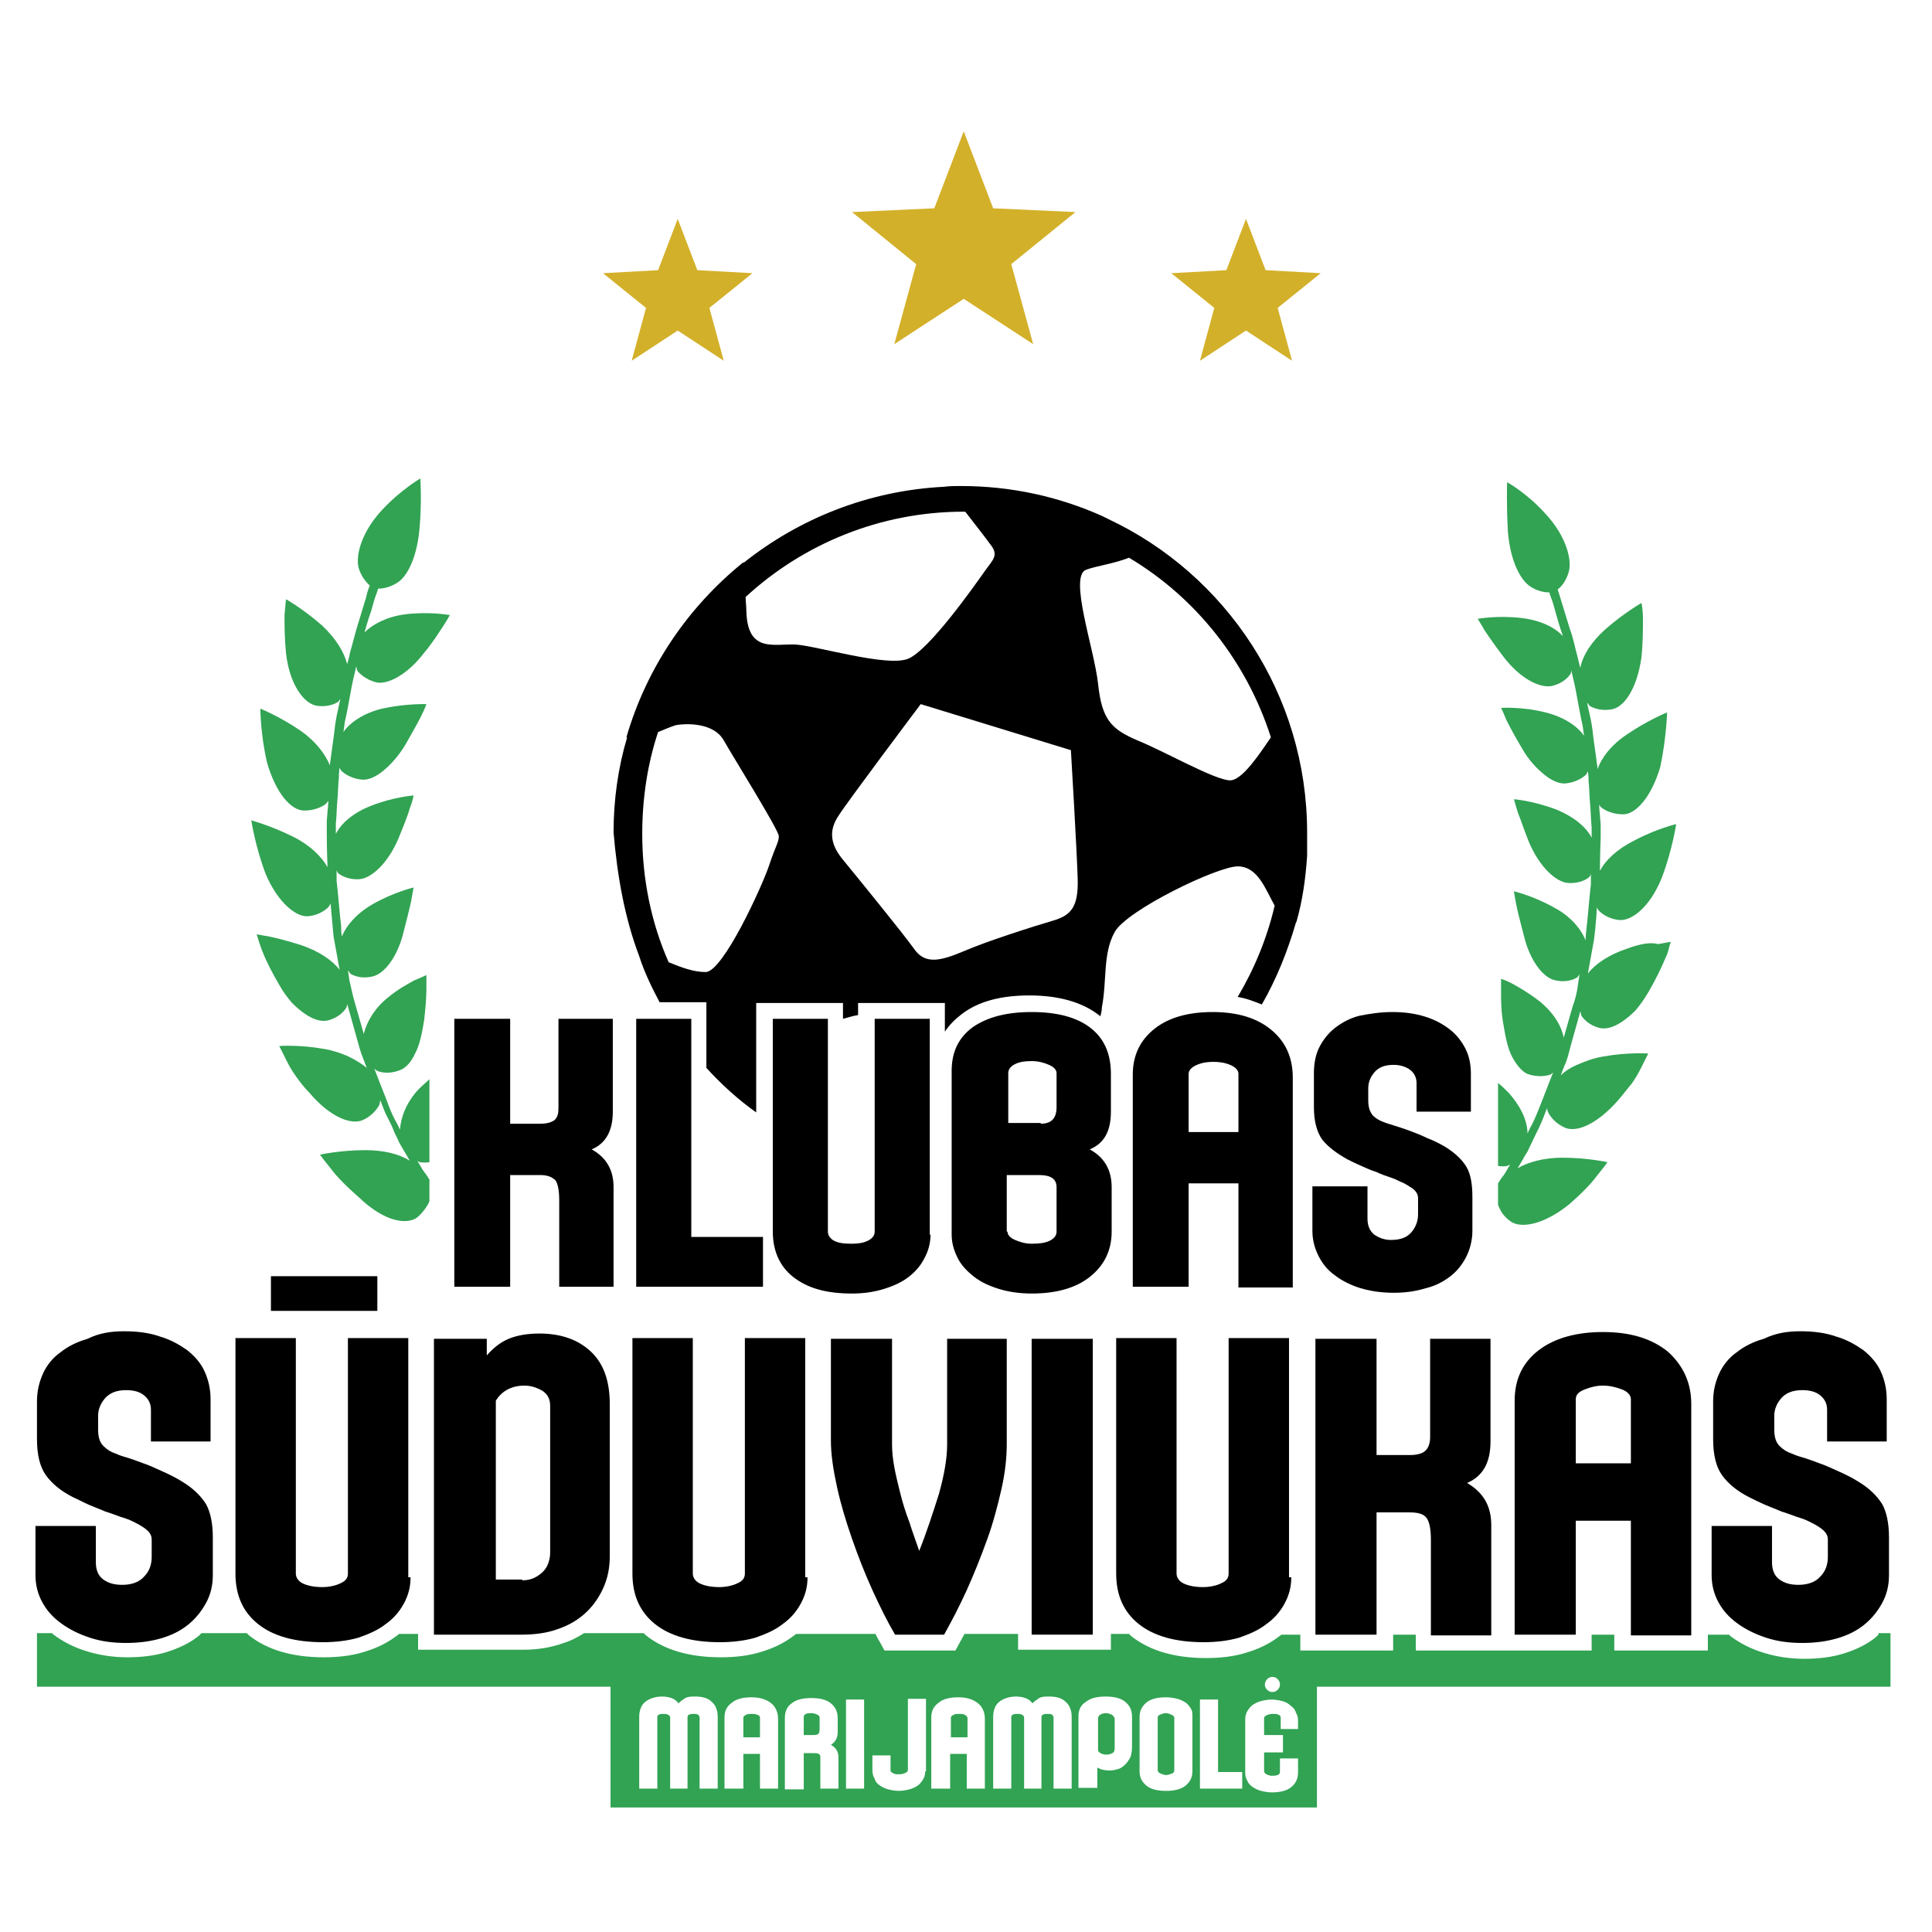 <?xml version="1.0" encoding="utf-8"?>
<!-- Generator: Adobe Illustrator 17.1.0, SVG Export Plug-In . SVG Version: 6.00 Build 0)  -->
<!DOCTYPE svg PUBLIC "-//W3C//DTD SVG 1.1//EN" "http://www.w3.org/Graphics/SVG/1.1/DTD/svg11.dtd">
<svg version="1.1" id="Layer_1" xmlns="http://www.w3.org/2000/svg" xmlns:xlink="http://www.w3.org/1999/xlink" x="0px" y="0px"
	 viewBox="0 0 256 256" style="enable-background:new 0 0 256 256;" xml:space="preserve">
<g id="marijampole_3_">
	<path style="fill:#31A353;" d="M108.3,227.2c-0.2-0.1-0.5-0.2-0.8-0.2c-0.3,0-0.5,0-0.7,0.1c-0.2,0.1-0.3,0.2-0.3,0.4v2.4h1.4
		c0.5,0,0.7-0.2,0.7-0.7v-1.6C108.6,227.4,108.5,227.3,108.3,227.2z"/>
	<path style="fill:#31A353;" d="M127.8,227.2c-0.2-0.1-0.5-0.1-0.7-0.1c-0.3,0-0.5,0-0.7,0.1c-0.2,0.1-0.4,0.2-0.4,0.4v2.6h2.2v-2.6
		C128.1,227.4,128,227.3,127.8,227.2z"/>
	<path style="fill:#31A353;" d="M147.3,227.2c-0.2-0.1-0.5-0.2-0.8-0.2c-0.3,0-0.5,0.1-0.7,0.2c-0.2,0.1-0.3,0.3-0.3,0.5v4.3
		c0.2,0.3,0.6,0.5,1.1,0.5c0.3,0,0.6-0.1,0.8-0.2c0.2-0.1,0.3-0.3,0.3-0.6v-4C147.6,227.5,147.5,227.3,147.3,227.2z"/>
	<path style="fill:#31A353;" d="M155.2,227.2c-0.2-0.1-0.5-0.2-0.7-0.2c-0.3,0-0.5,0.1-0.8,0.2c-0.2,0.1-0.3,0.2-0.3,0.4v7
		c0,0.1,0.1,0.3,0.4,0.4c0.2,0.1,0.5,0.2,0.7,0.2c0.3,0,0.5-0.1,0.8-0.2c0.2-0.1,0.3-0.2,0.3-0.4v-7
		C155.6,227.4,155.4,227.3,155.2,227.2z"/>
	<path style="fill:#31A353;" d="M248.9,216.6c-0.1,0.1-0.2,0.2-0.3,0.3c-1.2,1-2.7,1.7-4.3,2.2c-1.6,0.5-3.4,0.7-5.2,0.7
		c-2,0-3.8-0.3-5.4-0.8c-1.7-0.5-3.2-1.3-4.4-2.2c-0.1-0.1-0.1-0.1-0.2-0.2h-2.8v2.1H224h-8h-2.1v-2.1h-3v2.1h-2.1h-8.1h-0.9h-1.2
		h-0.9h-8h-2.1v-2.1h-3v2.1h-2.1h-8.1h-2.1v-2.1h-2.5c-0.1,0.1-0.3,0.2-0.4,0.3c-1.2,0.9-2.6,1.6-4.3,2.1c-1.6,0.5-3.4,0.7-5.3,0.7
		c-4.2,0-7.5-1-9.9-2.9c-0.1-0.1-0.2-0.2-0.3-0.3h-2.4v2.1h-2.1h-8.1h-2.1v-2.1h-7.1c-0.2,0.4-0.4,0.7-0.6,1.1l-0.6,1.1H125h-6.5
		h-1.3l-0.6-1.1c-0.2-0.3-0.4-0.7-0.6-1.1h-10.5c-0.1,0.1-0.3,0.2-0.4,0.3c-1.2,0.9-2.6,1.6-4.3,2.1c-1.6,0.5-3.4,0.7-5.3,0.7
		c-4.2,0-7.5-1-9.9-2.9c-0.1-0.1-0.2-0.2-0.3-0.3h-7.9c-0.8,0.5-1.7,1-2.7,1.3c-1.6,0.6-3.5,0.9-5.4,0.9H57.5h-2.1v-2.1h-2.5
		c-0.1,0.1-0.3,0.2-0.4,0.3c-1.2,0.9-2.6,1.6-4.3,2.1c-1.6,0.5-3.4,0.7-5.3,0.7c-4.2,0-7.5-1-9.9-2.9c-0.1-0.1-0.2-0.2-0.3-0.3h-6
		c-0.1,0.1-0.2,0.2-0.3,0.3c-1.2,1-2.7,1.7-4.3,2.2c-1.6,0.5-3.4,0.7-5.2,0.7c-2,0-3.8-0.3-5.4-0.8c-1.7-0.5-3.2-1.3-4.4-2.2
		c-0.1-0.1-0.1-0.1-0.2-0.2H4.9v7.1h76v16h93.6v-16h76v-7.1H248.9z M95.1,237h-2.4v-9.4c0-0.2-0.1-0.3-0.2-0.4
		c-0.2-0.1-0.4-0.1-0.6-0.1c-0.2,0-0.4,0-0.6,0.1c-0.2,0.1-0.2,0.2-0.2,0.4v9.4h-2.3v-9.4c0-0.2-0.1-0.3-0.3-0.4
		c-0.2-0.1-0.4-0.1-0.6-0.1c-0.2,0-0.4,0-0.6,0.1c-0.2,0.1-0.2,0.2-0.2,0.4v9.4h-2.4v-9.5c0-0.9,0.3-1.6,0.8-2
		c0.5-0.4,1.3-0.7,2.2-0.7c1,0,1.8,0.3,2.2,0.9c0.3-0.3,0.6-0.5,0.9-0.7c0.4-0.2,0.8-0.2,1.3-0.2c1,0,1.7,0.2,2.2,0.7
		c0.5,0.4,0.8,1.1,0.8,2V237z M103.1,237h-2.4v-4.6h-2.2v4.6H96v-9.4c0-0.9,0.3-1.5,1-2c0.6-0.5,1.5-0.7,2.6-0.7
		c1.1,0,2,0.3,2.6,0.8s0.9,1.2,0.9,2.1V237z M111.1,237h-2.4v-4.2c0-0.4-0.3-0.5-0.8-0.5h-1.4v4.8H104v-9.5c0-0.8,0.3-1.5,0.9-1.9
		c0.6-0.5,1.5-0.7,2.6-0.7c1.1,0,2,0.2,2.6,0.7c0.6,0.5,0.9,1.1,0.9,2v1.8c0,0.8-0.3,1.3-0.9,1.7c0.7,0.4,1,0.9,1,1.7V237z
		 M114.5,237h-2.4v-11.8h2.4V237z M122.6,234.7c0,0.4-0.1,0.8-0.3,1.1c-0.2,0.3-0.4,0.6-0.7,0.8s-0.7,0.4-1.1,0.5
		c-0.4,0.1-0.9,0.2-1.4,0.2c-0.5,0-1-0.1-1.4-0.2c-0.4-0.1-0.8-0.3-1.1-0.5c-0.3-0.2-0.6-0.5-0.7-0.9c-0.2-0.3-0.3-0.7-0.3-1.1v-2
		h2.4v2c0,0.1,0,0.1,0.1,0.2c0.1,0.1,0.2,0.1,0.3,0.2c0.1,0,0.2,0.1,0.4,0.1c0.1,0,0.3,0,0.4,0c0.3,0,0.6-0.1,0.8-0.2
		c0.2-0.1,0.3-0.2,0.3-0.4v-9.4h2.4V234.7z M130.5,237h-2.4v-4.6h-2.2v4.6h-2.5v-9.4c0-0.9,0.3-1.5,1-2c0.6-0.5,1.5-0.7,2.6-0.7
		c1.1,0,2,0.3,2.6,0.8s0.9,1.2,0.9,2.1V237z M142,237h-2.4v-9.4c0-0.2-0.1-0.3-0.2-0.4c-0.2-0.1-0.4-0.1-0.6-0.1
		c-0.2,0-0.4,0-0.6,0.1c-0.2,0.1-0.2,0.2-0.2,0.4v9.4h-2.3v-9.4c0-0.2-0.1-0.3-0.3-0.4c-0.2-0.1-0.4-0.1-0.6-0.1
		c-0.2,0-0.4,0-0.6,0.1c-0.2,0.1-0.2,0.2-0.2,0.4v9.4h-2.4v-9.5c0-0.9,0.3-1.6,0.8-2c0.5-0.4,1.3-0.7,2.2-0.7c1,0,1.8,0.3,2.2,0.9
		c0.3-0.3,0.6-0.5,0.9-0.7c0.4-0.2,0.8-0.2,1.3-0.2c1,0,1.7,0.2,2.2,0.7c0.5,0.4,0.8,1.1,0.8,2V237z M150,231.5c0,0.5-0.1,1-0.2,1.3
		c-0.2,0.4-0.4,0.7-0.7,1c-0.3,0.3-0.6,0.5-0.9,0.6c-0.4,0.1-0.7,0.2-1.1,0.2c-0.7,0-1.2-0.1-1.7-0.4v2.7h-2.5v-9.5
		c0-0.8,0.3-1.5,1-1.9c0.6-0.5,1.5-0.7,2.6-0.7c1.1,0,2,0.2,2.6,0.7c0.6,0.5,0.9,1.1,0.9,2V231.5z M158,234.7c0,0.8-0.3,1.4-0.9,1.9
		c-0.6,0.5-1.5,0.7-2.6,0.7c-1.1,0-2-0.2-2.6-0.7c-0.6-0.5-0.9-1.1-0.9-1.9v-7.2c0-0.8,0.3-1.4,0.9-1.9c0.6-0.5,1.5-0.7,2.6-0.7
		c0.6,0,1.1,0.1,1.5,0.2c0.4,0.1,0.8,0.3,1.1,0.5c0.3,0.2,0.5,0.5,0.7,0.8c0.2,0.3,0.2,0.7,0.2,1V234.7z M164.6,237H159v-11.8h2.4
		v9.6h3.2V237z M167.9,222.5c0.2-0.2,0.4-0.3,0.7-0.3c0.3,0,0.5,0.1,0.7,0.3c0.2,0.2,0.3,0.4,0.3,0.7c0,0.3-0.1,0.5-0.3,0.7
		c-0.2,0.2-0.4,0.3-0.7,0.3c-0.3,0-0.5-0.1-0.7-0.3c-0.2-0.2-0.3-0.4-0.3-0.7C167.6,223,167.7,222.7,167.9,222.5z M172.1,229.1h-2.4
		v-1.5c0-0.2-0.1-0.3-0.3-0.4c-0.2-0.1-0.5-0.1-0.8-0.1c-0.3,0-0.6,0.1-0.8,0.2c-0.2,0.1-0.3,0.2-0.3,0.4v2.2h2.5v2.3h-2.5v2.5
		c0,0.1,0.1,0.3,0.3,0.4c0.2,0.1,0.5,0.2,0.7,0.2c0.3,0,0.5,0,0.8-0.1c0.2-0.1,0.3-0.2,0.3-0.4v-1.8h2.4v1.8c0,0.9-0.3,1.5-0.9,2
		s-1.5,0.7-2.6,0.7c-0.5,0-1-0.1-1.4-0.2c-0.4-0.1-0.8-0.3-1.1-0.5c-0.3-0.2-0.6-0.5-0.7-0.8c-0.2-0.3-0.3-0.7-0.3-1v-7.2
		c0-0.4,0.1-0.8,0.3-1.1s0.4-0.6,0.7-0.8c0.3-0.2,0.7-0.4,1.1-0.5c0.4-0.1,0.9-0.2,1.4-0.2c0.5,0,1,0.1,1.4,0.2
		c0.4,0.1,0.8,0.3,1.1,0.6c0.3,0.2,0.6,0.5,0.7,0.9c0.2,0.3,0.3,0.7,0.3,1.1V229.1z"/>
	<path style="fill:#31A353;" d="M100.3,227.2c-0.2-0.1-0.5-0.1-0.7-0.1c-0.3,0-0.5,0-0.7,0.1c-0.2,0.1-0.4,0.2-0.4,0.4v2.6h2.2v-2.6
		C100.7,227.4,100.6,227.3,100.3,227.2z"/>
</g>
<g id="Klubas_sud_3_">
	<g>
		<path d="M67.6,170.5h-7.4V135h7.4v13.9h4c0.9,0,1.5-0.2,1.9-0.5c0.4-0.4,0.5-0.9,0.5-1.6V135h7.2v12.3c0,2.5-0.9,4.2-2.8,5
			c2,1.1,2.9,2.8,2.9,5v13.2h-7.2V159c0-1.3-0.2-2.2-0.5-2.6c-0.4-0.4-1-0.7-2-0.7h-4V170.5z"/>
	</g>
	<g>
		<path d="M101.1,170.5H84.3V135h7.3v28.9h9.5V170.5z"/>
	</g>
	<g>
		<path d="M123.3,163.6c0,1.1-0.3,2.2-0.8,3.1c-0.5,1-1.2,1.8-2.1,2.5c-0.9,0.7-2,1.2-3.3,1.6c-1.3,0.4-2.7,0.6-4.2,0.6
			c-3.4,0-5.9-0.7-7.8-2.2c-1.8-1.4-2.7-3.5-2.7-6V135h7.3v28.2c0,0.5,0.3,0.9,0.8,1.2c0.6,0.3,1.3,0.4,2.3,0.4
			c0.9,0,1.6-0.1,2.2-0.4c0.6-0.3,0.9-0.7,0.9-1.2V135h7.3V163.6z"/>
	</g>
	<g>
		<path d="M136.7,134.1c3.4,0,6,0.7,7.8,2.1c1.8,1.4,2.7,3.4,2.7,6.1v5c0,2.6-0.9,4.2-2.8,5c2,1.1,2.9,2.8,2.9,5v5.9
			c0,2.5-1,4.5-2.9,6c-1.9,1.5-4.5,2.2-7.7,2.2c-1.5,0-3-0.2-4.3-0.6c-1.3-0.4-2.4-0.9-3.3-1.6c-0.9-0.7-1.7-1.5-2.2-2.5
			c-0.5-1-0.8-2-0.8-3.1v-21.7c0-2.5,0.9-4.4,2.8-5.8C130.8,134.8,133.3,134.1,136.7,134.1z M137.9,148.9c1.4,0,2.1-0.7,2.1-2.2
			v-4.5c0-0.4-0.3-0.8-1-1.1c-0.7-0.3-1.4-0.5-2.3-0.5c-0.9,0-1.6,0.1-2.2,0.4c-0.6,0.3-0.9,0.7-0.9,1.2v6.6H137.9z M133.5,163.2
			c0,0.4,0.3,0.8,1,1.1c0.7,0.3,1.4,0.5,2.2,0.5c1,0,1.8-0.1,2.4-0.4c0.6-0.3,0.9-0.7,0.9-1.2v-5.9c0-1.1-0.8-1.6-2.3-1.6h-4.3
			V163.2z"/>
	</g>
	<g>
		<path d="M157.5,156.7v13.8h-7.4v-28.1c0-2.6,1-4.6,2.9-6.1c1.9-1.5,4.5-2.2,7.7-2.2c3.3,0,5.9,0.8,7.8,2.4
			c1.9,1.6,2.8,3.7,2.8,6.3v27.8h-7.2v-13.8H157.5z M164.1,142.3c0-0.5-0.4-0.9-1.1-1.2c-0.7-0.3-1.5-0.4-2.2-0.4
			c-0.8,0-1.5,0.1-2.2,0.4c-0.7,0.3-1.1,0.7-1.1,1.2v7.7h6.6V142.3z"/>
	</g>
	<g>
		<path d="M184.5,134.1c1.6,0,3,0.2,4.3,0.6c1.3,0.4,2.4,1,3.3,1.7c0.9,0.7,1.6,1.6,2.1,2.6c0.5,1,0.7,2.1,0.7,3.3v5h-7.2v-3.8
			c0-0.7-0.3-1.3-0.8-1.7c-0.5-0.4-1.3-0.7-2.2-0.7c-1.2,0-2,0.3-2.6,1c-0.5,0.6-0.8,1.3-0.8,2.1v1.6c0,0.9,0.2,1.5,0.6,2
			c0.4,0.4,0.9,0.7,1.5,0.9c0.2,0.1,0.6,0.2,1.2,0.4c0.6,0.2,1.3,0.4,2.1,0.7c0.8,0.3,1.6,0.6,2.4,1c0.8,0.3,1.6,0.7,2.3,1.1
			c1.3,0.8,2.3,1.7,2.9,2.7c0.6,1,0.8,2.4,0.8,4v4.5c0,1.2-0.3,2.4-0.8,3.4c-0.5,1-1.2,1.9-2.1,2.6c-0.9,0.7-2,1.3-3.3,1.6
			c-1.3,0.4-2.7,0.6-4.2,0.6c-1.6,0-3-0.2-4.4-0.6c-1.3-0.4-2.5-1-3.4-1.7c-1-0.7-1.7-1.6-2.2-2.6c-0.5-1-0.8-2.1-0.8-3.3v-5.9h7.3
			v4.3c0,0.9,0.3,1.6,0.9,2.1c0.6,0.4,1.3,0.7,2.2,0.7c1.2,0,2.1-0.3,2.7-1c0.6-0.7,0.9-1.5,0.9-2.4v-2.1c0-0.5-0.2-0.9-0.7-1.3
			c-0.5-0.3-1-0.7-1.6-0.9c-0.4-0.2-0.8-0.4-1.4-0.6c-0.6-0.2-1.2-0.4-1.8-0.7c-0.7-0.2-1.3-0.5-2-0.8c-0.7-0.3-1.3-0.6-1.9-0.9
			c-1.4-0.8-2.5-1.6-3.3-2.6c-0.7-1-1.1-2.4-1.1-4.3v-4.5c0-1.2,0.2-2.4,0.7-3.4c0.5-1,1.2-1.9,2.1-2.6c0.9-0.7,2-1.3,3.2-1.6
			C181.6,134.3,183,134.1,184.5,134.1z"/>
	</g>
	<g>
		<path d="M16.5,176.4c1.7,0,3.3,0.2,4.7,0.7c1.4,0.4,2.6,1.1,3.6,1.8c1,0.8,1.8,1.7,2.3,2.8c0.5,1.1,0.8,2.3,0.8,3.7v5.6h-7.9v-4.2
			c0-0.8-0.3-1.4-0.9-1.9c-0.6-0.5-1.4-0.7-2.4-0.7c-1.3,0-2.2,0.4-2.8,1.1c-0.6,0.7-0.9,1.5-0.9,2.3v1.8c0,1,0.2,1.7,0.7,2.2
			c0.5,0.5,1,0.8,1.6,1c0.2,0.1,0.7,0.3,1.4,0.5c0.7,0.2,1.5,0.5,2.3,0.8c0.9,0.3,1.7,0.7,2.6,1.1c0.9,0.4,1.7,0.8,2.5,1.3
			c1.5,0.9,2.5,1.9,3.2,3c0.6,1.1,0.9,2.6,0.9,4.4v5c0,1.4-0.3,2.6-0.9,3.7c-0.6,1.1-1.4,2.1-2.4,2.9c-1,0.8-2.2,1.4-3.6,1.8
			c-1.4,0.4-2.9,0.6-4.6,0.6c-1.7,0-3.3-0.2-4.8-0.7c-1.5-0.5-2.7-1.1-3.8-1.9c-1.1-0.8-1.9-1.7-2.5-2.8c-0.6-1.1-0.9-2.3-0.9-3.6
			v-6.5h8v4.8c0,1,0.3,1.8,1,2.3c0.7,0.5,1.5,0.7,2.5,0.7c1.3,0,2.3-0.4,2.9-1.1c0.7-0.7,1-1.6,1-2.6v-2.3c0-0.6-0.3-1-0.8-1.4
			c-0.5-0.4-1.1-0.7-1.7-1c-0.4-0.2-0.9-0.4-1.6-0.6c-0.6-0.2-1.3-0.5-2-0.7c-0.7-0.3-1.5-0.6-2.2-0.9c-0.7-0.3-1.4-0.7-2.1-1
			c-1.6-0.8-2.8-1.8-3.6-2.9c-0.8-1.1-1.2-2.7-1.2-4.8v-5c0-1.4,0.3-2.6,0.8-3.7c0.5-1.1,1.3-2.1,2.3-2.8c1-0.8,2.2-1.4,3.6-1.8
			C13.2,176.6,14.8,176.4,16.5,176.4z"/>
	</g>
	<g>
		<path d="M54.4,209c0,1.3-0.3,2.4-0.9,3.5c-0.6,1.1-1.4,2-2.4,2.7c-1,0.8-2.2,1.3-3.6,1.8c-1.4,0.4-3,0.6-4.7,0.6
			c-3.7,0-6.6-0.8-8.6-2.4s-3-3.8-3-6.7v-31.2h8v31.2c0,0.5,0.3,1,0.9,1.3c0.6,0.3,1.5,0.5,2.6,0.5c0.9,0,1.8-0.2,2.4-0.5
			c0.7-0.3,1-0.7,1-1.3v-31.2h8V209z M50,173.7H35.9v-4.6H50V173.7z"/>
	</g>
	<g>
		<path d="M64.5,177.4v2.2c0.8-0.9,1.7-1.7,2.9-2.2c1.2-0.5,2.6-0.7,4.1-0.7c2.8,0,5.1,0.8,6.8,2.4c1.7,1.6,2.5,3.9,2.5,7v20.1
			c0,1.6-0.3,3-0.9,4.3c-0.6,1.3-1.4,2.4-2.4,3.3c-1,0.9-2.2,1.6-3.7,2.1c-1.4,0.5-3,0.7-4.7,0.7H57.5v-39.2H64.5z M69.2,209.4
			c1,0,1.8-0.3,2.6-1c0.7-0.6,1.1-1.6,1.1-2.7v-19.4c0-0.9-0.3-1.5-1-2c-0.7-0.4-1.5-0.7-2.4-0.7c-1.7,0-3,0.7-3.8,2v23.7H69.2z"/>
	</g>
	<g>
		<path d="M107,209c0,1.3-0.3,2.4-0.9,3.5c-0.6,1.1-1.4,2-2.4,2.7c-1,0.8-2.2,1.3-3.6,1.8c-1.4,0.4-3,0.6-4.7,0.6
			c-3.7,0-6.6-0.8-8.6-2.4s-3-3.8-3-6.7v-31.2h8v31.2c0,0.5,0.3,1,0.9,1.3c0.6,0.3,1.5,0.5,2.6,0.5c0.9,0,1.8-0.2,2.4-0.5
			c0.7-0.3,1-0.7,1-1.3v-31.2h8V209z"/>
	</g>
	<g>
		<path d="M133.4,191.3c0,1.8-0.2,3.8-0.7,6c-0.5,2.2-1.1,4.5-1.9,6.7s-1.7,4.5-2.7,6.7c-1,2.2-2,4.1-3,5.9h-6.5c-1-1.7-2-3.7-3-5.9
			c-1-2.2-1.9-4.5-2.7-6.8c-0.8-2.3-1.5-4.6-2-6.9c-0.5-2.3-0.8-4.3-0.8-6.1v-13.5h8.1v14c0,0.9,0.1,1.9,0.3,3
			c0.2,1.1,0.5,2.3,0.8,3.5c0.3,1.2,0.7,2.5,1.2,3.8c0.4,1.3,0.9,2.6,1.3,3.8c1-2.5,1.8-5,2.6-7.5c0.7-2.5,1.1-4.7,1.1-6.6v-14h7.9
			V191.3z"/>
	</g>
	<g>
		<path d="M144.8,216.6h-8.1v-39.2h8.1V216.6z"/>
	</g>
	<g>
		<path d="M171.1,209c0,1.3-0.3,2.4-0.9,3.5c-0.6,1.1-1.4,2-2.4,2.7c-1,0.8-2.2,1.3-3.6,1.8c-1.4,0.4-3,0.6-4.7,0.6
			c-3.7,0-6.6-0.8-8.6-2.4c-2-1.6-3-3.8-3-6.7v-31.2h8v31.2c0,0.5,0.3,1,0.9,1.3c0.6,0.3,1.5,0.5,2.6,0.5c0.9,0,1.8-0.2,2.4-0.5
			c0.7-0.3,1-0.7,1-1.3v-31.2h8V209z"/>
	</g>
	<g>
		<path d="M182.4,216.6h-8.1v-39.2h8.1v15.4h4.4c1,0,1.7-0.2,2.1-0.6c0.4-0.4,0.6-1,0.6-1.8v-13h8V191c0,2.8-1,4.6-3.1,5.5
			c2.2,1.3,3.2,3.1,3.2,5.6v14.6h-8v-12.7c0-1.4-0.2-2.4-0.6-2.9c-0.4-0.5-1.1-0.7-2.2-0.7h-4.4V216.6z"/>
	</g>
	<g>
		<path d="M208.8,201.4v15.2h-8.1v-31c0-2.9,1.1-5.1,3.2-6.7c2.1-1.6,5-2.4,8.5-2.4c3.7,0,6.5,0.9,8.6,2.6c2,1.8,3.1,4.1,3.1,6.9
			v30.7h-8v-15.2H208.8z M216.1,185.4c0-0.5-0.4-1-1.2-1.3c-0.8-0.3-1.6-0.5-2.5-0.5s-1.6,0.2-2.4,0.5c-0.8,0.3-1.2,0.7-1.2,1.3v8.5
			h7.3V185.4z"/>
	</g>
	<g>
		<path d="M238.6,176.4c1.7,0,3.3,0.2,4.7,0.7c1.4,0.4,2.6,1.1,3.6,1.8c1,0.8,1.8,1.7,2.3,2.8c0.5,1.1,0.8,2.3,0.8,3.7v5.6h-7.9
			v-4.2c0-0.8-0.3-1.4-0.9-1.9c-0.6-0.5-1.4-0.7-2.4-0.7c-1.3,0-2.2,0.4-2.8,1.1c-0.6,0.7-0.9,1.5-0.9,2.3v1.8c0,1,0.2,1.7,0.7,2.2
			c0.5,0.5,1,0.8,1.6,1c0.2,0.1,0.7,0.3,1.4,0.5c0.7,0.2,1.5,0.5,2.3,0.8c0.9,0.3,1.7,0.7,2.6,1.1c0.9,0.4,1.7,0.8,2.5,1.3
			c1.5,0.9,2.5,1.9,3.2,3c0.6,1.1,0.9,2.6,0.9,4.4v5c0,1.4-0.3,2.6-0.9,3.7c-0.6,1.1-1.4,2.1-2.4,2.9c-1,0.8-2.2,1.4-3.6,1.8
			c-1.4,0.4-2.9,0.6-4.6,0.6c-1.7,0-3.3-0.2-4.8-0.7c-1.5-0.5-2.7-1.1-3.8-1.9c-1.1-0.8-1.9-1.7-2.5-2.8c-0.6-1.1-0.9-2.3-0.9-3.6
			v-6.5h8v4.8c0,1,0.3,1.8,1,2.3c0.7,0.5,1.5,0.7,2.5,0.7c1.3,0,2.3-0.4,2.9-1.1c0.7-0.7,1-1.6,1-2.6v-2.3c0-0.6-0.3-1-0.8-1.4
			c-0.5-0.4-1.1-0.7-1.7-1c-0.4-0.2-0.9-0.4-1.6-0.6c-0.6-0.2-1.3-0.5-2-0.7c-0.7-0.3-1.5-0.6-2.2-0.9c-0.7-0.3-1.5-0.7-2.1-1
			c-1.6-0.8-2.8-1.8-3.6-2.9c-0.8-1.1-1.2-2.7-1.2-4.8v-5c0-1.4,0.3-2.6,0.8-3.7c0.5-1.1,1.3-2.1,2.3-2.8c1-0.8,2.2-1.4,3.6-1.8
			C235.4,176.6,236.9,176.4,238.6,176.4z"/>
	</g>
</g>
<g id="vainik_3_">
	<path style="fill:#31A353;" d="M55.3,161.3c0.7-0.6,1.1-1.2,1.4-1.7c0.1-0.2,0.2-0.4,0.2-0.5v-2.8c-0.3-0.5-0.6-0.9-0.9-1.3
		c-0.4-0.7-0.7-1.2-0.7-1.2c0.2,0.2,0.4,0.2,0.4,0.2s0.5,0.1,1.2,0v-11c-0.4,0.4-0.9,0.8-1.4,1.3c-1.7,1.8-2.4,3.8-2.5,5.4
		c0,0-0.2-0.5-0.6-1.2c-0.4-0.7-0.8-1.7-1.2-2.8c-0.8-2-1.6-4.1-1.6-4.1c0.2,0.2,0.4,0.3,0.4,0.3s1.2,0.6,3-0.1
		c0.8-0.3,1.5-1.1,2-2.2c0.6-1.1,0.9-2.6,1.2-4.4c0.2-1.7,0.3-3.1,0.3-4.2c0-0.5,0-1,0-1.3c0-0.3,0-0.5,0-0.5s-0.6,0.3-1.6,0.7
		c-0.9,0.5-2.2,1.2-3.4,2.2c-1.9,1.5-2.9,3.3-3.3,4.9c0,0-0.6-2.1-1.2-4.2c-0.3-1-0.5-2.1-0.7-2.9c-0.1-0.8-0.2-1.3-0.2-1.3
		c0.2,0.2,0.3,0.4,0.3,0.4s1.1,0.8,2.9,0.4c1.6-0.3,3.4-2.6,4.2-6c0.4-1.6,0.8-3.1,1-4.1c0.2-1.1,0.3-1.7,0.3-1.7s-2.6,0.6-5.4,2.2
		c-2.1,1.2-3.5,2.8-4.1,4.3c0,0-0.1-0.5-0.1-1.4c-0.1-0.8-0.2-1.9-0.3-3c-0.1-1.1-0.2-2.2-0.3-3c0-0.8,0-1.4,0-1.4
		c0.1,0.3,0.2,0.4,0.2,0.4s1,0.9,2.8,0.8c1.6-0.1,3.8-2.1,5.2-5.4c0.6-1.5,1.2-2.9,1.5-4c0.4-1,0.5-1.7,0.5-1.7s-2.7,0.2-5.7,1.4
		c-2.3,0.9-3.9,2.3-4.6,3.7c0,0,0-0.5,0-1.4c0.1-0.8,0.1-1.9,0.2-3c0.1-1.1,0.1-2.2,0.2-3c0-0.8,0.1-1.4,0.1-1.4
		c0.1,0.3,0.2,0.4,0.2,0.4s0.9,1,2.7,1.2c0.8,0.1,1.8-0.3,2.8-1.1c1-0.8,2.1-2,3-3.5c0.8-1.4,1.6-2.8,2.1-3.8c0.5-1,0.7-1.6,0.7-1.6
		s-2.7-0.1-5.9,0.6c-2.4,0.6-4.2,1.8-5.1,3.1c0,0,0.1-0.5,0.2-1.4c0.2-0.8,0.4-1.9,0.6-3c0.2-1.1,0.4-2.2,0.6-3
		c0.2-0.8,0.3-1.3,0.3-1.3c0.1,0.3,0.1,0.5,0.1,0.5s0.7,1.1,2.5,1.6c1.5,0.4,4.2-1,6.4-3.9c1.1-1.3,1.9-2.6,2.5-3.5
		c0.6-0.9,0.9-1.5,0.9-1.5s-2.7-0.5-5.9-0.1c-2.4,0.3-4.3,1.3-5.4,2.4c0,0,0.4-1.5,0.9-2.9c0.2-0.7,0.4-1.5,0.6-2
		c0.2-0.5,0.3-0.9,0.3-0.9c0.5,0,1.4-0.1,2.4-0.7c1.5-0.8,2.8-3.6,3.1-7.4c0.3-3.5,0.1-6.5,0.1-6.5s-2.6,1.5-5.1,4.2
		c-2.8,3-3.6,6.3-3,7.9c0.4,1.1,1,1.7,1.4,2.1c0,0-0.3,0.6-0.5,1.6c-0.3,1-0.7,2.3-1.1,3.6c-0.4,1.3-0.7,2.6-1,3.6
		c-0.2,1-0.4,1.6-0.4,1.6c-0.4-1.6-1.5-3.4-3.3-5.1c-2.5-2.2-4.8-3.5-4.8-3.5s-0.1,0.8-0.2,2.1c0,1.3,0,3.1,0.2,5.1
		c0.5,4.2,2.4,6.6,4,6.9c1.8,0.3,2.9-0.5,2.9-0.5s0.1-0.1,0.3-0.4c0,0-0.1,0.5-0.3,1.4c-0.2,0.8-0.4,1.9-0.5,3
		c-0.3,2.2-0.6,4.4-0.6,4.4c-0.6-1.5-1.9-3.2-3.9-4.6c-2.8-1.9-5.3-2.9-5.3-2.9s0,3.4,0.9,7.2c1.2,4.1,3.2,6.3,4.9,6.3
		c1.9,0,2.9-0.9,2.9-0.9s0.1-0.1,0.3-0.4c0,0,0,0.6-0.1,1.4c0,0.4-0.1,0.9-0.1,1.4c0,0.5,0,1.1,0,1.6c0,2.2,0.1,4.4,0.1,4.4
		c-0.8-1.4-2.3-2.9-4.5-4c-3-1.5-5.6-2.2-5.6-2.2s0.5,3.4,1.9,7.1c1.7,4,4.2,5.8,5.7,5.6c1.8-0.2,2.7-1.3,2.7-1.3s0.1-0.2,0.2-0.4
		c0,0,0.2,2.2,0.4,4.4c0.4,2.2,0.8,4.4,0.8,4.4c-1-1.3-2.8-2.5-5.2-3.3c-1.6-0.5-3.1-0.9-4.1-1.1c-1.1-0.2-1.7-0.3-1.7-0.3
		s0.1,0.2,0.2,0.6c0.1,0.4,0.3,0.9,0.5,1.5c0.5,1.3,1.3,2.9,2.3,4.6c0.5,0.9,1.1,1.7,1.7,2.4c0.6,0.6,1.2,1.1,1.8,1.5
		c1.2,0.8,2.2,1,3,0.8c1.8-0.5,2.4-1.7,2.4-1.7s0.1-0.2,0.1-0.5c0,0,0.6,2.1,1.2,4.3c0.3,1.1,0.6,2.2,0.9,2.9
		c0.3,0.8,0.5,1.3,0.5,1.3c-0.6-0.5-1.4-1-2.4-1.5c-0.9-0.4-2-0.8-3.2-1c-3.3-0.6-6-0.4-6-0.4s0.4,0.8,1,2c0.3,0.6,0.7,1.3,1.2,2
		c0.5,0.7,1.1,1.5,1.8,2.2c2.8,3.3,5.6,4.3,7.1,3.6c1.7-0.8,2.2-2.1,2.2-2.1s0-0.2,0.1-0.5c0,0,0.2,0.5,0.5,1.3
		c0.3,0.8,0.9,1.7,1.3,2.8c0.2,0.5,0.5,1,0.7,1.5c0.3,0.5,0.5,0.9,0.7,1.2c0.4,0.7,0.7,1.2,0.7,1.2c-1.4-0.9-3.5-1.4-5.9-1.4
		c-3.3,0-6,0.6-6,0.6s0.5,0.7,1.4,1.8c0.8,1.1,2.2,2.5,3.7,3.8C51,162,54,162.3,55.3,161.3z"/>
	<path style="fill:#31A353;" d="M215.6,125.7c-2.4,0.8-4.2,2-5.2,3.3c0,0,0.4-2.2,0.8-4.4c0.3-2.2,0.4-4.4,0.4-4.4
		c0.1,0.3,0.2,0.4,0.2,0.4s0.9,1.1,2.7,1.3c1.6,0.2,4.1-1.6,5.7-5.6c1.4-3.7,1.9-7.1,1.9-7.1s-2.6,0.6-5.6,2.2
		c-2.2,1.1-3.8,2.6-4.5,4c0,0,0-2.2,0.1-4.4c0-0.6,0-1.1,0-1.6c0-0.5-0.1-1-0.1-1.4c-0.1-0.8-0.1-1.4-0.1-1.4
		c0.1,0.3,0.3,0.4,0.3,0.4s1,0.9,2.9,0.9c1.6,0,3.7-2.2,4.9-6.3c0.8-3.8,0.9-7.2,0.9-7.2s-2.5,1-5.3,2.9c-2.1,1.4-3.4,3.1-3.9,4.6
		c0,0-0.3-2.2-0.6-4.4c-0.1-1.1-0.3-2.2-0.5-3c-0.2-0.8-0.3-1.4-0.3-1.4c0.2,0.2,0.3,0.4,0.3,0.4s1.1,0.8,2.9,0.5
		c1.6-0.2,3.4-2.6,4-6.9c0.2-1.9,0.2-3.7,0.2-5.1c0-1.3-0.2-2.1-0.2-2.1s-2.3,1.3-4.8,3.5c-1.9,1.7-3,3.5-3.3,5.1
		c0,0-0.2-0.7-0.4-1.6c-0.3-1-0.5-2.3-1-3.6c-0.4-1.3-0.8-2.6-1.1-3.6c-0.3-1-0.5-1.6-0.5-1.6c0.4-0.3,1-0.9,1.4-2.1
		c0.6-1.6-0.2-4.9-3-7.9c-2.5-2.8-5.1-4.2-5.1-4.2s-0.1,2.9,0.1,6.5c0.3,3.8,1.6,6.5,3.1,7.4c1,0.6,1.9,0.7,2.4,0.7
		c0,0,0.1,0.4,0.3,0.9c0.2,0.5,0.4,1.3,0.6,2c0.4,1.5,0.9,2.9,0.9,2.9c-1.1-1.2-3-2.1-5.4-2.4c-3.2-0.4-5.9,0.1-5.9,0.1
		s0.4,0.6,0.9,1.5c0.6,0.9,1.5,2.2,2.5,3.5c2.2,2.9,4.8,4.2,6.4,3.9c1.8-0.4,2.5-1.6,2.5-1.6s0.1-0.2,0.1-0.5c0,0,0.1,0.5,0.3,1.3
		c0.2,0.8,0.4,1.9,0.6,3c0.2,1.1,0.4,2.2,0.6,3c0.1,0.8,0.2,1.4,0.2,1.4c-0.9-1.3-2.7-2.5-5.1-3.1c-3.2-0.8-5.9-0.6-5.9-0.6
		s0.3,0.6,0.7,1.6c0.5,1,1.2,2.3,2.1,3.8c0.9,1.6,2,2.7,3,3.5c1,0.8,2,1.2,2.8,1.1c1.8-0.2,2.7-1.2,2.7-1.2s0.1-0.2,0.2-0.4
		c0,0,0.1,0.5,0.1,1.4c0.1,0.8,0.1,1.9,0.2,3c0.1,1.1,0.1,2.2,0.2,3c0,0.8,0,1.4,0,1.4c-0.7-1.4-2.4-2.8-4.6-3.7
		c-3.1-1.2-5.7-1.4-5.7-1.4s0.2,0.7,0.5,1.7c0.4,1,0.9,2.5,1.5,4c1.4,3.3,3.6,5.3,5.2,5.4c1.9,0.1,2.8-0.8,2.8-0.8s0.1-0.1,0.2-0.4
		c0,0,0,0.5,0,1.4c-0.1,0.8-0.2,1.9-0.3,3c-0.1,1.1-0.2,2.2-0.3,3c-0.1,0.8-0.1,1.4-0.1,1.4c-0.6-1.5-2-3.2-4.1-4.3
		c-2.8-1.6-5.4-2.2-5.4-2.2s0.1,0.7,0.3,1.7c0.2,1.1,0.6,2.5,1,4.1c0.8,3.4,2.6,5.7,4.2,6c1.8,0.4,2.9-0.4,2.9-0.4s0.1-0.1,0.3-0.4
		c0,0-0.1,0.5-0.2,1.3c-0.1,0.8-0.3,1.9-0.7,2.9c-0.6,2.1-1.2,4.2-1.2,4.2c-0.3-1.6-1.4-3.4-3.3-4.9c-1.3-1-2.5-1.7-3.4-2.2
		c-0.9-0.5-1.6-0.7-1.6-0.7s0,0.2,0,0.5c0,0.3,0,0.7,0,1.3c0,1.1,0,2.5,0.3,4.2c0.3,1.8,0.6,3.3,1.2,4.4c0.6,1.1,1.3,1.9,2,2.2
		c1.7,0.6,3,0.1,3,0.1s0.2-0.1,0.4-0.3c0,0-0.8,2-1.6,4.1c-0.4,1-0.8,2-1.2,2.8c-0.4,0.7-0.6,1.2-0.6,1.2c0-1.6-0.8-3.5-2.5-5.4
		c-0.5-0.5-0.9-0.9-1.4-1.3v11c0.7,0.1,1.2,0,1.2,0s0.2-0.1,0.4-0.2c0,0-0.3,0.5-0.7,1.2c-0.3,0.4-0.6,0.8-0.9,1.3v2.8
		c0,0.1,0.1,0.3,0.2,0.5c0.2,0.5,0.6,1.1,1.4,1.7c1.3,1,4.3,0.6,7.8-2.2c1.5-1.3,2.9-2.7,3.7-3.8c0.9-1.1,1.4-1.8,1.4-1.8
		s-2.6-0.6-6-0.6c-2.4,0-4.6,0.6-5.9,1.4c0,0,0.3-0.5,0.7-1.2c0.2-0.4,0.5-0.8,0.7-1.2c0.2-0.5,0.5-1,0.7-1.5c0.5-1,1-2,1.3-2.8
		c0.3-0.8,0.5-1.3,0.5-1.3c0,0.3,0.1,0.5,0.1,0.5s0.5,1.3,2.2,2.1c1.5,0.7,4.2-0.3,7.1-3.6c0.7-0.8,1.2-1.5,1.8-2.2
		c0.5-0.7,0.9-1.4,1.2-2c0.6-1.2,1-2,1-2s-2.7-0.2-6,0.4c-1.2,0.2-2.3,0.6-3.2,1c-1,0.4-1.8,0.9-2.4,1.5c0,0,0.2-0.5,0.5-1.3
		c0.4-0.8,0.6-1.8,0.9-2.9c0.6-2.1,1.2-4.3,1.2-4.3c0.1,0.3,0.1,0.5,0.1,0.5s0.6,1.2,2.4,1.7c0.8,0.2,1.8,0,3-0.8
		c0.6-0.4,1.2-0.9,1.8-1.5c0.6-0.7,1.1-1.4,1.7-2.4c1-1.7,1.8-3.4,2.3-4.6c0.3-0.6,0.4-1.1,0.5-1.5c0.1-0.4,0.2-0.6,0.2-0.6
		s-0.7,0.1-1.7,0.3C218.7,124.8,217.2,125.1,215.6,125.7z"/>
</g>
<path id="ball_4_" d="M84.7,126.7C84.7,126.7,84.7,126.8,84.7,126.7c0.7,2.2,1.7,4.2,2.7,6.1h4.1h2.1v2.1v6.6c2,2.2,4.2,4.2,6.6,5.9
	V135v-2.1h2.1h7.3h2.1v2.1v0c0.7-0.2,1.4-0.4,2-0.5v-1.6h2.1h7.3h2.1v2.1v1.7c0.6-0.9,1.3-1.6,2.2-2.3c2.2-1.7,5.2-2.5,9-2.5
	c3.9,0,7,0.9,9.2,2.6c0.1,0.1,0.2,0.1,0.2,0.2c0.1-0.4,0.2-0.8,0.2-1.2c0.7-3.6,0.1-7.1,1.7-10c1.6-2.9,13.6-8.7,16.3-8.7
	c2.7,0,3.7,3.1,4.9,5.2l0,0c-1,4.3-2.7,8.4-4.9,12.1c1.2,0.2,2.2,0.6,3.2,1c1.9-3.3,3.4-7,4.5-10.8l0,0l0.1-0.2
	c0.8-2.8,1.2-5.7,1.4-8.7l0-0.3c0-0.3,0-0.5,0-0.8c0-0.2,0-0.3,0-0.5c0-0.2,0-0.5,0-0.7c0-0.1,0-0.3,0-0.4c0-0.1,0-0.3,0-0.4
	c0-18.3-10.8-34.2-26.3-41.5c-0.2-0.1-0.4-0.2-0.6-0.3l-0.2-0.1c-5.8-2.6-12.1-4-18.8-4c-0.7,0-1.5,0-2.2,0.1l0,0
	c-10,0.5-19.2,4.2-26.6,10.1l0-0.1c-7.3,5.9-12.8,13.9-15.5,23.2l0.1,0c-1.2,4-1.8,8.3-1.8,12.6C81.8,116.2,82.8,121.7,84.7,126.7z
	 M143.9,75.5c1.3-0.5,3.7-0.8,5.7-1.6c8.9,5.3,15.6,13.8,18.8,23.8c-1.5,2.2-3.8,5.7-5.4,5.7c-2,0-8.8-3.9-12.3-5.3
	c-3.5-1.5-4.7-2.8-5.2-7.5C145,86,141.6,76.4,143.9,75.5z M142.8,116.5c0.1,3.7-0.9,4.8-3.3,5.5c-2.4,0.7-8.7,2.7-11.7,4
	c-3.1,1.3-5.2,1.9-6.7-0.3c-1.5-2.1-7.7-9.7-9.5-11.9c-1.7-2.1-1.7-3.9-0.5-5.7c1.2-1.9,10.9-14.8,10.9-14.8l19.9,6.1
	C141.9,99.4,142.7,112.8,142.8,116.5z M127.7,67.8c0.1,0,0.1,0,0.2,0c1.4,1.8,2.8,3.6,3.3,4.3c1.2,1.5,0.4,2-0.8,3.7
	c-1.2,1.7-7.3,10.4-10.1,11.5c-2.8,1.1-12-1.7-14.9-1.9c-2.9-0.1-6.3,1.1-6.5-4.3c0-0.7-0.1-1.4-0.1-2
	C106.4,72.1,116.6,67.8,127.7,67.8z M87.2,97c0.7-0.3,1.7-0.7,2.3-0.9c1.6-0.3,5.1-0.3,6.4,2c1.3,2.3,7.3,11.9,7.3,12.7
	c0,0.8-0.4,1.2-1.3,3.9c-0.9,2.7-6.1,14.1-8.4,14.1c-1.6,0-3.2-0.6-4.9-1.3c-2.3-5.2-3.5-11-3.5-17C85.1,105.8,85.8,101.2,87.2,97z"
	/>
<g>
	<g id="right_3_">
		<path style="fill:#D3B02A;" d="M118.5,45.6l2.9-10.6l-8.5-6.9l10.9-0.5l3.9-10.2l3.9,10.2l10.9,0.5l-8.5,6.9l2.9,10.6l-9.2-6
			L118.5,45.6z"/>
	</g>
	<g id="center_3_">
		<path style="fill:#D3B02A;" d="M159,47.8l1.9-7l-5.7-4.6l7.3-0.4l2.6-6.8l2.6,6.8l7.3,0.4l-5.7,4.6l1.9,7l-6.1-4L159,47.8z"/>
	</g>
	<g id="left_3_">
		<path style="fill:#D3B02A;" d="M83.7,47.8l1.9-7l-5.7-4.6l7.3-0.4l2.6-6.8l2.6,6.8l7.3,0.4L94,40.8l1.9,7l-6.1-4L83.7,47.8z"/>
	</g>
</g>
</svg>

